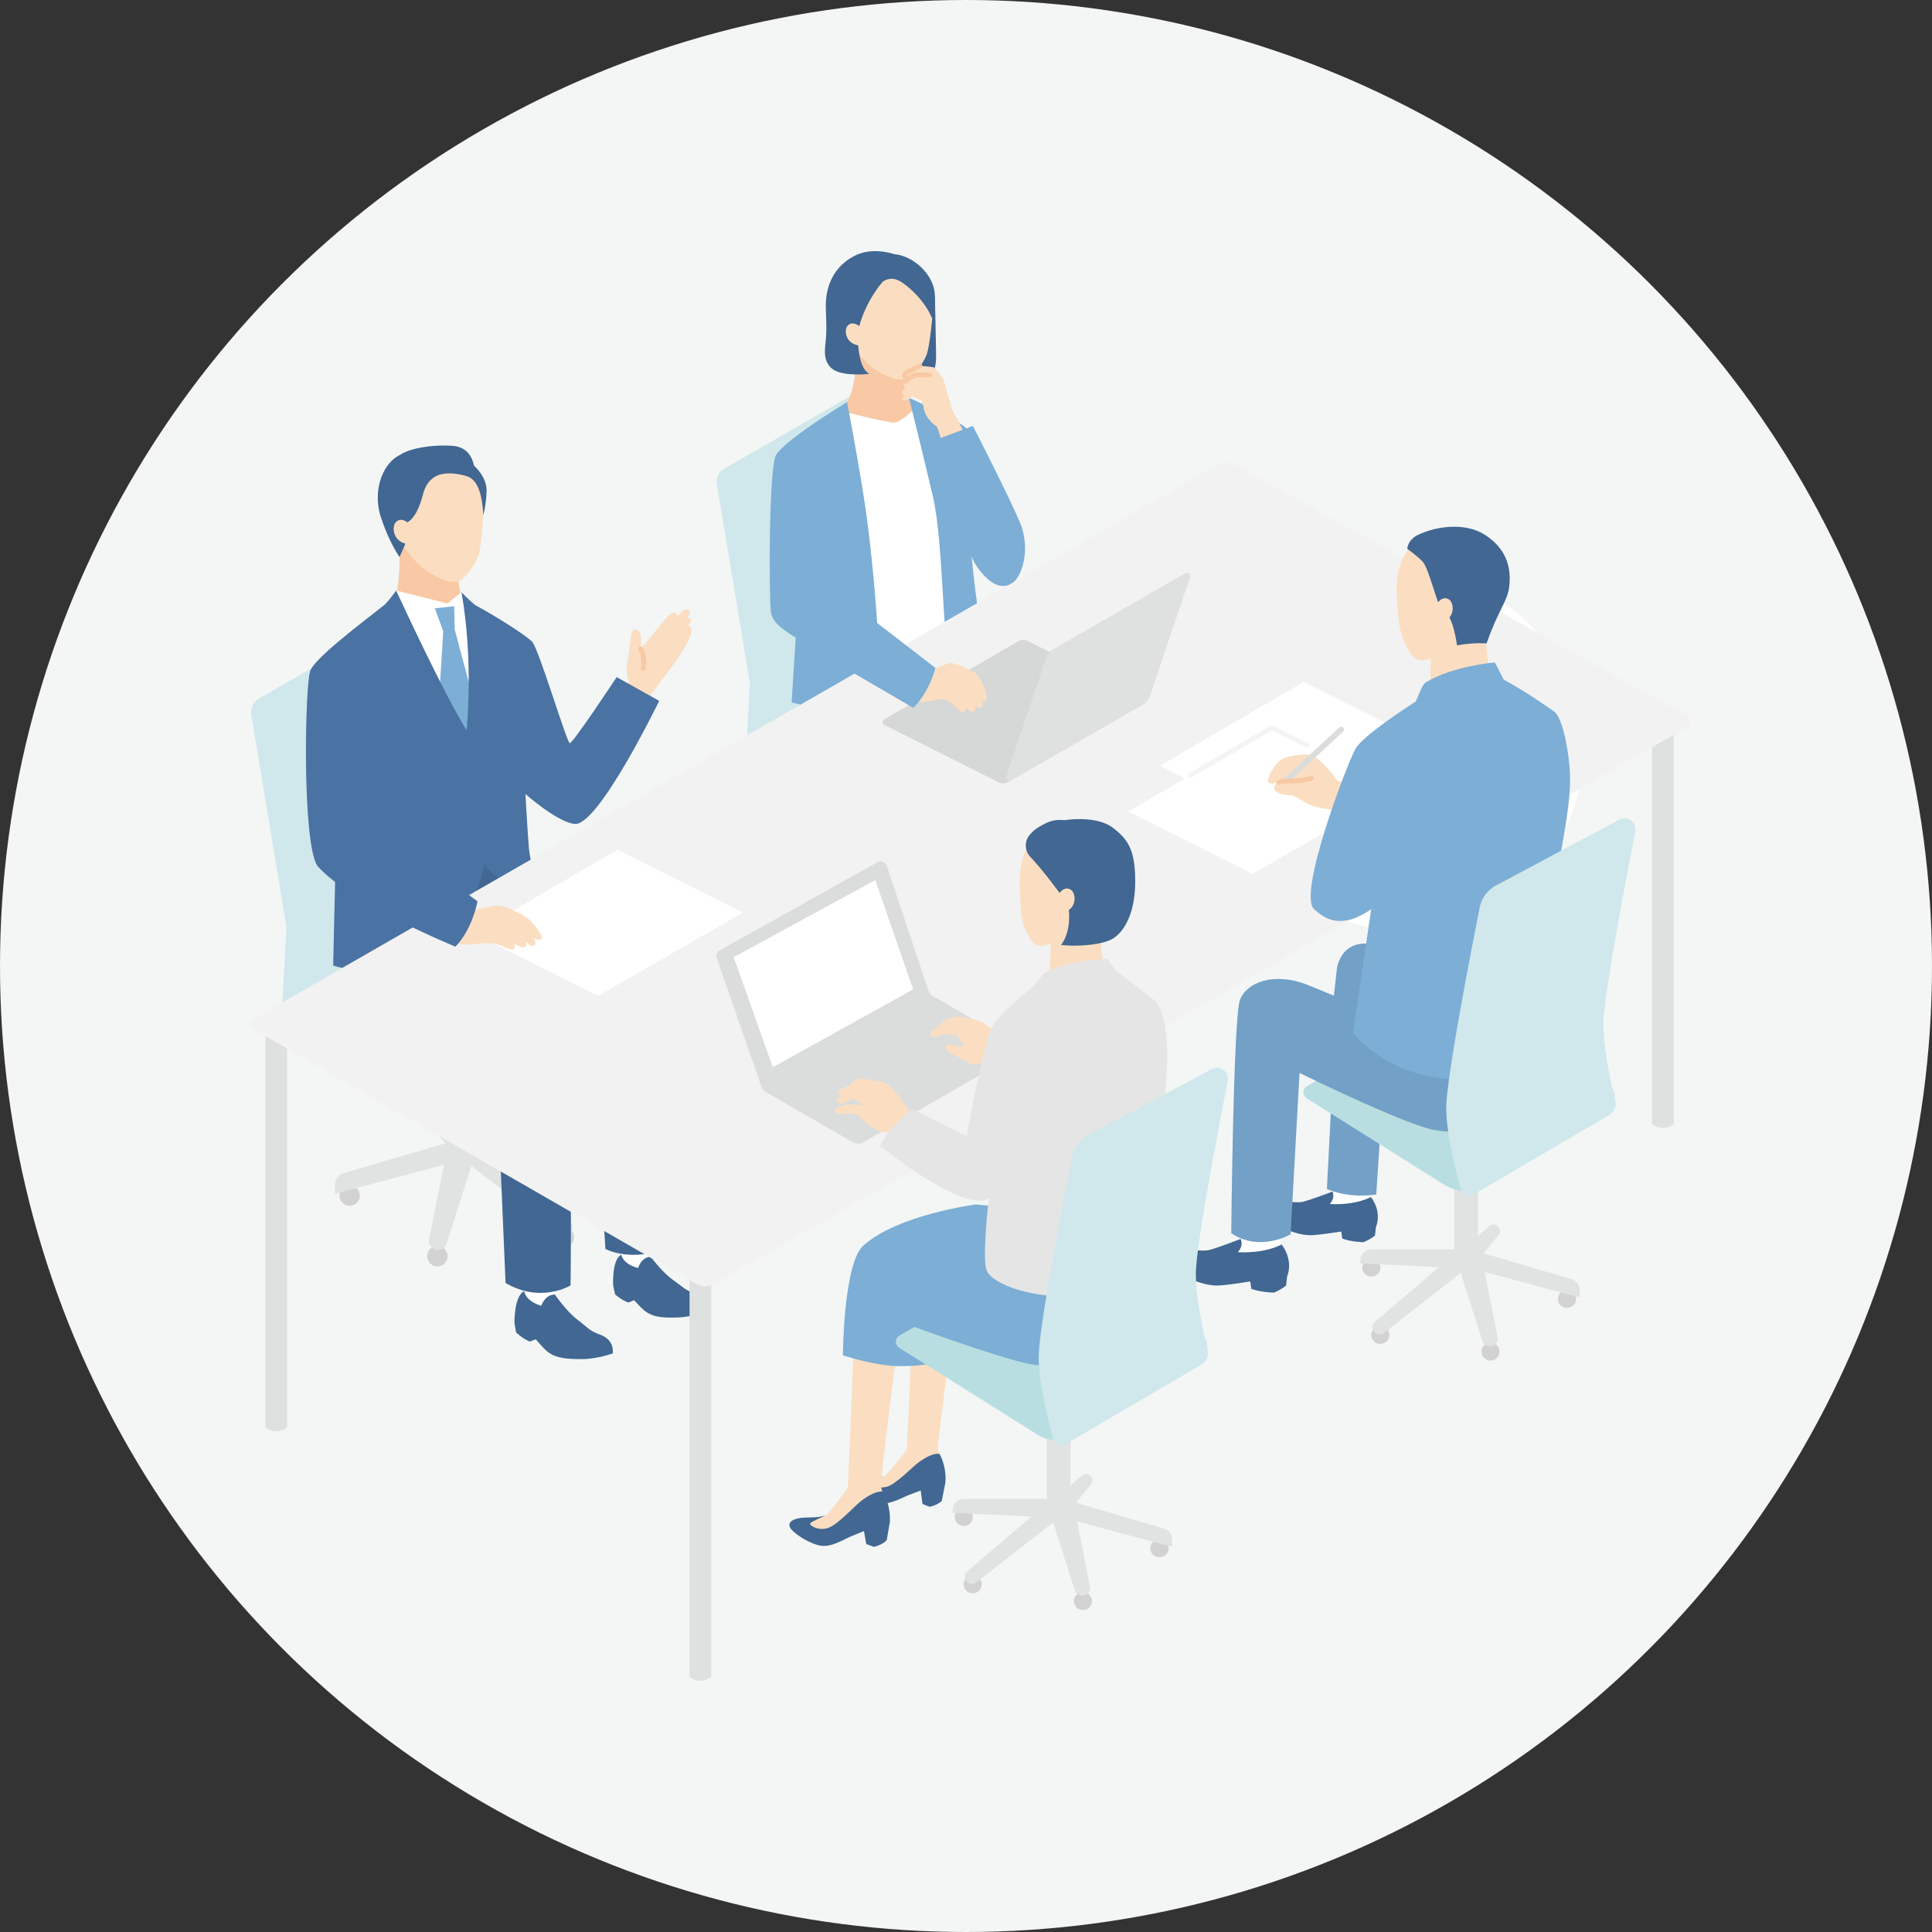 <svg fill="none" xmlns="http://www.w3.org/2000/svg" viewBox="0 0 200 200"><rect x="0" y="0" width="200" height="200" fill="#333333" stroke="none"/><circle cx="100" cy="100" r="100" fill="#F3F6F5"/><path fill-rule="evenodd" clip-rule="evenodd" d="M145.34 96.324c10.219 0 18.504-8.284 18.504-18.504s-8.285-18.504-18.504-18.504c-10.22 0-18.504 8.285-18.504 18.504 0 5.792 2.66 10.961 6.826 14.354l-.279 5.299 4.318-2.794a18.437 18.437 0 0 0 7.639 1.645Z" fill="#fff"/><g clip-path="url(#a)"><path d="M83.767 97.81c.547 0 .99-.442.99-.987a.988.988 0 0 0-.99-.986.988.988 0 0 0-.99.986c0 .545.444.987.99.987ZM104.578 101.835a.988.988 0 1 0 0-1.973.988.988 0 0 0-.99.986.99.99 0 0 0 .99.987ZM105.568 94.331c.547 0 .99-.442.99-.986a.988.988 0 0 0-.99-.987.988.988 0 0 0-.99.987c0 .544.443.986.99.986ZM92.288 103.698c.547 0 .99-.442.99-.987a.988.988 0 0 0-.99-.986.988.988 0 0 0-.99.986c0 .545.443.987.99.987Z" fill="#D2D2D3"/><path d="m96.801 93.345 9.988-.482v-.322a1.24 1.24 0 0 0-1.243-1.237h-9.618l.873 2.039v.002Z" fill="#E1E2E2"/><path d="m96.31 91.82 8.856 7.57a.795.795 0 0 1-1.011 1.227l-8.97-7.01 1.127-1.79-.001.002ZM93.202 91.918l-1.82-2.212a.71.71 0 0 1 1.025-.983l2.926 2.58-2.131.615Z" fill="#E1E2E2"/><path d="m94.561 91.303-11.334 3.321a1.239 1.239 0 0 0-.893 1.188v.839l11.535-3.078.692-2.268v-.002Z" fill="#E1E2E2"/><path d="m93.269 92.078-1.785 8.989a.876.876 0 0 0 1.695.435l2.852-8.944-2.762-.48Z" fill="#E1E2E2"/><path d="M96.31 92.545V80.156h-2.646v12.389s.52.305 1.323.305c.803 0 1.324-.305 1.324-.305Z" fill="#E1E2E2"/><path d="M90.322 39.686 75.002 48.5c-.58.334-.894.993-.784 1.653l3.404 20.563-.382 7.278a.968.968 0 0 0 1.455.883l17.172-10.005-.184-6.704L91.76 40.35a.969.969 0 0 0-1.437-.664l-.002.001Z" fill="#D0E8EC"/><path d="m96.778 67.803 14.196 8.366a1.79 1.79 0 0 1 .007 3.083l-14.816 8.835c-.561.334-1.26.34-1.827.013l-14.516-8.384a1.791 1.791 0 0 1-.005-3.101l15.136-8.82a1.803 1.803 0 0 1 1.825.006v.002Z" fill="#B9DEE1"/><path d="M96.793 31.277s.094 3.887.109 5.416c.01 1.044-.116 1.684-.563 2.33 0 0-2.644-.817-4.497-.817l1.415-6.93h3.536v.001Z" fill="#416792"/><path d="m93.887 45.72-7.341-3.34c2.324.021 2.155-6.95 2.155-6.95l2.641 1.106 2.197.915s-.177 4.896 2.001 4.896l-1.653 3.371v.002Z" fill="#F8C9A4"/><path d="M89.696 37.514c.804.778 2.681 1.932 3.904 1.788.842-.099 2.018-1.705 2.348-2.656.287-.828.543-3.504.584-4.01.041-.507.633-5.252-4.079-6.05-4.845-.82-6.471 2.593-6.643 4.097-.178 1.557-.175 3.893 2.838 5.65 0 0 .487.635 1.05 1.18l-.002.001Z" fill="#FBDEC1"/><path d="M85.98 38.026c-.82-.875-.566-1.867-.47-3.134.077-1.033-.006-2.136-.022-3.05-.045-2.618 1.136-4.435 3.024-5.38 1.886-.945 4.035-.15 4.035-.15 1.93.14 4.03 2.01 4.212 4.034a7.787 7.787 0 0 1-.005 1.578c-.081.719-.254 1.067-.254 1.067-.783-1.926-2.52-3.422-3.37-3.899-.992-.555-1.742.072-1.742.072s-1.885 2.049-2.568 5.121c0 0-.207 3.694 1.176 4.415 0 0-3.026.379-4.016-.676v.002Z" fill="#416792"/><path d="M88.822 35.75c-1.322-.241-1.44-1.6-1.107-1.998.468-.561 1.1-.081 1.1-.081l.432.219-.137 1.922-.288-.064v.002ZM114.896 96.976s-.254 6.824.254 7.61c.509.785 1.684 2.265 2.611 2.862.927.596 2.218 1.015 2.139 2.181-.058.845-2.797 1.006-4 .595-1.312-.449-2.333-1.197-3.411-2.181-1.079-.985-.81-2.886-.487-3.842.321-.958-.572-7.034-.572-7.034l3.466-.191Z" fill="#FBDEC1"/><path d="M111.857 104.722c.2.363.545.94 1.01 1.542.678.877 3.102 1.673 4.009 1.414.252-.072.351-.336.382-.616.171.149.342.282.503.386.927.596 2.218 1.015 2.139 2.181-.058.845-2.797 1.006-4 .595-1.076-.368-1.956-.94-2.835-1.677l-.504.063a.336.336 0 0 1-.37-.251l-.415-1.639c-.135-.677-.052-1.414.08-2l.001.002Z" fill="#416792"/><path d="M107.966 98.554s-.319 7.402.227 8.256c.547.855 1.812 2.469 2.815 3.121 1.003.652 2.4 1.116 2.306 2.381-.066.916-3.04 1.072-4.342.62-1.421-.494-2.524-1.312-3.687-2.386-1.163-1.075-.859-3.136-.505-4.173.355-1.036-.575-7.634-.575-7.634l3.759-.185h.002Z" fill="#FBDEC1"/><path d="M104.621 106.939c.215.396.584 1.023 1.086 1.68.73.956 3.354 1.835 4.34 1.558.274-.077.384-.363.418-.666.186.163.37.307.545.422 1.002.652 2.4 1.116 2.306 2.381-.067.916-3.04 1.072-4.342.62-1.165-.407-2.117-1.032-3.064-1.837l-.548.067a.365.365 0 0 1-.398-.275l-.44-1.779c-.143-.737-.049-1.535.099-2.169l-.002-.002Z" fill="#416792"/><path d="M113.551 76.692c-1.551-2.636-15.245-8.668-15.245-8.668l.127-1.552-15.385 2.968s-.792 5.823.728 7.823c1.322 1.74 5.226 3.168 6.223 3.511l10.48 4.37 2.646 20.178c3.274 1.919 6.313-.047 6.313-.047s-1.475-18.16-2.619-23.031l1.594.764 2.547 19.856c2.964 1.046 5.831-.496 5.831-.496s-1.385-22.521-3.24-25.678v.002Z" fill="#4A72A2"/><path d="M94.852 42.144s-1.58 1.574-2.25 1.605c-.668.03-5.438-1.18-5.438-1.18L86.4 45.72l1.648 23.461s7.215-.056 10.926-2.115l-2.399-23.14-1.725-1.782h.002Z" fill="#fff"/><path d="M89.618 52.77c-.735-4.994-1.93-11.145-1.93-11.145s-6.27 3.777-7.352 5.466c-.76 1.188-.763 15.472-.496 16.47.171.645.68 1.336 2.533 2.449l-.427 6.691s6.519 1.932 8.59 0c1.149-1.07-.184-14.935-.918-19.93ZM102.688 57.475c-.469-2.338-2.322-12.477-2.674-13.12-.352-.644-5.922-3.184-5.922-3.184s1.369 5.469 2.485 10.238c1.116 4.769.985 15.81 1.852 17.772.517 1.168 3.731.374 3.731.374s-1.17-7.464-1.58-11.93l2.11-.15h-.002Z" fill="#7CAED6"/><path d="M98.54 42.346s-.794-2.841-.877-3.105c-.085-.266-1.014-1.224-1.014-1.224s-1.177-.149-1.426-.117c-.137.018-.87.367-1.352.678-.37.239-.244.654.267.594-.121.089-.244.186-.395.31a.548.548 0 0 0-.211.39c-.007.125.034.265.28.154a4.93 4.93 0 0 0-.378.422s-.267.386.188.478c-.126.148-.215.293-.198.397.064.405.708-.007 1.04-.257l.923.358.211.663c.137 1.338 1.405 2.086 1.405 2.086l.707 2.14 2.528-.712-1.695-3.257-.004.002Z" fill="#FBDEC1"/><path d="M93.743 39.735a.25.25 0 0 1-.16-.446c.376-.305.587-.465 1.04-.711a.248.248 0 0 1 .122-.03c.485.005 1.266.008 1.502.01a.253.253 0 0 1 0 .505c-.227 0-.952-.006-1.439-.01a5.185 5.185 0 0 0-.905.626.255.255 0 0 1-.16.058v-.002Z" fill="#F8C9A4"/><path d="M94.036 39.437c-.344 0-.537-.18-.604-.363-.092-.252.025-.529.3-.706.434-.28 1.235-.687 1.457-.717a.255.255 0 0 1 .285.215.25.25 0 0 1-.212.282c-.118.029-.782.336-1.255.642-.084.054-.099.104-.099.113.006.005.062.04.199.023a.254.254 0 0 1 .281.22.253.253 0 0 1-.22.28c-.047.005-.09.009-.132.009v.002Z" fill="#F8C9A4"/><path d="m100.714 44.092-4.397 1.651s3.719 11.279 4.691 12.73c1.108 1.654 2.349 2.585 3.581 2.019 1.231-.566 2.14-3.677 1.004-6.39-1.136-2.713-4.881-10.008-4.881-10.008l.002-.002Z" fill="#7CAED6"/><path d="m67.355 130.098-.09-2.384-3.14.117.191 2.052.024 1.816 2.21.635.805-2.236Z" fill="#fff"/><path d="M64.316 129.883s.123.968 1.744 1.382c0 0 .297-1.116 1.295-1.167 0 0 1.204 1.612 2.266 2.361 1.062.75 1.295 1.109 2.254 1.402.96.293 1.457.906 1.42 1.84 0 0-1.485.614-3.04.679-1.564.065-2.453-.025-3.205-.471-.523-.311-.961-.85-1.408-1.313l-.59.246c-.777-.286-1.383-.855-1.383-.855l-.193-.913s-.162-2.663.84-3.188v-.003Z" fill="#416792"/><path d="M57.435 134.005v-2.5h-3.289l.119 2.155-.049 1.903 2.29.751.929-2.309Z" fill="#fff"/><path d="M54.265 133.66s.088 1.018 1.77 1.514c0 0 .358-1.157 1.402-1.169 0 0 1.197 1.734 2.28 2.56 1.081.827 1.31 1.211 2.304 1.556.993.345 1.49 1.005 1.413 1.982 0 0-1.577.586-3.21.591-1.638.007-2.567-.122-3.335-.62-.534-.345-.972-.927-1.423-1.432l-.627.234c-.803-.331-1.414-.951-1.414-.951l-.166-.963s-.063-2.794 1.006-3.304v.002Z" fill="#416792"/><path d="M37.252 123.768c0 .581-.472 1.051-1.055 1.051-.582 0-1.054-.47-1.054-1.051 0-.58.472-1.051 1.054-1.051.583 0 1.055.471 1.055 1.051ZM59.424 128.057c0 .581-.472 1.051-1.055 1.051-.582 0-1.054-.47-1.054-1.051 0-.58.472-1.051 1.054-1.051.583 0 1.055.471 1.055 1.051ZM60.479 120.061c0 .581-.473 1.052-1.055 1.052a1.054 1.054 0 0 1-1.055-1.052c0-.58.473-1.051 1.055-1.051s1.055.471 1.055 1.051ZM46.331 130.043c0 .58-.472 1.051-1.055 1.051a1.053 1.053 0 0 1-1.054-1.051c0-.581.472-1.051 1.054-1.051.583 0 1.055.47 1.055 1.051Z" fill="#D2D2D3"/><path d="m50.084 120.061 10.64-.512v-.341c0-.728-.593-1.319-1.323-1.319H49.153l.929 2.174.002-.002Z" fill="#E1E2E2"/><path d="m49.56 118.437 9.435 8.068a.845.845 0 0 1-.117 1.369.852.852 0 0 1-.961-.061l-9.557-7.469 1.2-1.909v.002ZM46.25 118.543l-1.938-2.356a.755.755 0 0 1 .396-1.212.772.772 0 0 1 .696.165l3.118 2.749-2.272.654Z" fill="#E1E2E2"/><path d="m47.698 117.887-12.078 3.538c-.562.165-.95.681-.95 1.265v.893l12.29-3.281.738-2.417v.002Z" fill="#E1E2E2"/><path d="m46.32 118.712-1.902 9.577a.934.934 0 0 0 1.807.462l3.038-9.529-2.943-.512v.002Z" fill="#E1E2E2"/><path d="M49.56 119.21v-13.2h-2.82v13.2s.556.325 1.41.325c.855 0 1.41-.325 1.41-.325Z" fill="#E1E2E2"/><path d="m43.18 62.894-16.322 9.388a1.71 1.71 0 0 0-.836 1.761l3.626 21.909-.408 7.755c-.043.816.843 1.353 1.551.94l18.295-10.66-.196-7.141L44.71 63.6a1.032 1.032 0 0 0-1.53-.708v.002Z" fill="#D0E8EC"/><path d="m50.058 92.849 15.125 8.914a1.907 1.907 0 0 1 .01 3.284l-15.786 9.414a1.928 1.928 0 0 1-1.947.014l-15.464-8.932c-1.273-.735-1.275-2.564-.006-3.304l16.126-9.396a1.92 1.92 0 0 1 1.944.006h-.002Z" fill="#B9DEE1"/><path d="M50.25 101.516s7.515 5.156 8.308 7.491c.74 5.263.507 24.049.507 24.049s-3.038 1.919-6.73-.246l-.863-20.335s-11.894-7.218-14.646-10.057c-1.972-2.035-.627-13.928-.627-13.928l16.526-.865.088 3.856s13.955 9.854 15.488 12.945c1.437 2.901.454 24.9.454 24.9s-3.188 1.311-6.08-.027l-1.267-20.292-10.223-7.783-.936.292Z" fill="#416792"/><path d="M70.698 63.255c-.11.095-.318.318-.565.597.018-.194-.122-.324-.122-.324-.226-.21-.545-.124-1.057.473-.314.365-.932 1.11-1.358 1.631-.337.412-.945 1.143-1.284 1.551.03-.293.096-.906.022-1.314-.096-.528-.446-.91-.77-.646-.362.296-.254 1.405-.611 3.2-.266 1.333.17 2.127.17 2.127-.118.318-1.333 1.873-1.333 1.873l2.205 1.38 2.33-3.156s1.011-1.299 1.678-2.237c.603-.848 1.043-1.701 1.275-2.15.363-.701.384-1.273.18-1.375a.345.345 0 0 0-.182-.045c.186-.325.345-.699.183-.823-.132-.099-.264-.075-.385-.004.251-.321.345-.497.345-.607-.002-.224-.334-.487-.718-.154l-.003.003Z" fill="#FBDEC1"/><path d="m66.59 69.434-.032-.001a.252.252 0 0 1-.219-.283c.163-1.263-.225-1.81-.229-1.816a.253.253 0 0 1 .404-.306c.022.027.52.696.329 2.185a.251.251 0 0 1-.251.22l-.002.001ZM47.882 67.39l-8.805-3.497c2.777-.002 2.24-7.426 2.24-7.426l3.434 1.121 2.633.956s-.164 5.243 2.44 5.22L47.88 67.39h.002Z" fill="#F8C9A4"/><path d="M43.349 58.43c.822.798 2.728 1.963 3.945 1.781.839-.125 1.971-1.838 2.274-2.844.265-.877.45-3.689.478-4.22.029-.533.496-5.528-4.23-6.248-4.86-.74-5.987 2.923-6.06 4.51-.068 1.497.352 3.232 2.514 5.812 0 0 .504.655 1.079 1.212v-.002Z" fill="#FBDEC1"/><path d="m39.975 62.912 1.026-1.782 5.316 1.34 1.452-1.163 1.168 1.573 1.313 15.016-7.256.447-3.019-15.431Z" fill="#fff"/><path d="m45.019 62.978 1.996-.222.054 2.395 2.405 9.045-1.006 4.224-3.179-3.423.595-9.641-.865-2.378Z" fill="#7CAED6"/><path d="M41.437 47.077c1.071-.72 3.516-1.075 5.439-.92 1.505.12 2.017 1.207 2.187 2.035.788.748 1.332 1.688 1.305 2.654a11.7 11.7 0 0 1-.335 2.482c-.123-2.049-.52-3.632-1.68-4.02 0 0-1.434-.496-2.631-.217 0 0-1.43.153-1.924 2.046-.478 1.833-1.053 2.602-1.65 2.96l-.18 2.186-.607 1.379s-1.038-1.427-1.922-4.09c-.894-2.692.116-5.604 1.998-6.495Z" fill="#416792"/><path d="M41.968 56.283c-1.385-.38-1.38-1.84-.989-2.231.552-.553 1.18.018 1.18.018l.44.275-.33 2.035-.301-.097Z" fill="#FBDEC1"/><path d="M56.242 93.2s-1.295-3.294-1.483-5.341c-.12-1.315-.368-5.662-.368-5.662s3.282 2.911 5.098 3.098c2.447.253 8.75-12.741 8.75-12.741l-4.399-2.46s-4.557 6.892-4.86 6.84c-.304-.052-3.198-9.733-3.878-10.48-.68-.748-4.39-3.021-5.915-3.815-.743-.611-1.415-1.332-1.415-1.332 1.284 7.204.53 14.28.53 14.28-2.335-3.686-7.296-14.458-7.296-14.458s-.557.832-1.199 1.483c-2.955 2.31-7.233 5.568-7.687 6.831-.568 1.573-.851 17.812.738 20.195l1.862.386c-.097 3.745-.227 9.922-.227 9.922s6.048 2.234 11.481-2.426c3.197-2.742 4.175-8.035 4.175-8.035s1.428 2.278 6.098 3.714h-.005Z" fill="#4A72A2"/><path d="M173.273 74.435v41.92s-.444.406-1.125.406c-.682 0-1.126-.406-1.126-.406v-41.92h2.251ZM29.72 105.841v41.92s-.444.406-1.125.406a1.788 1.788 0 0 1-1.125-.406v-41.92h2.25ZM73.632 131.674v41.92s-.444.406-1.126.406a1.788 1.788 0 0 1-1.125-.406v-41.92h2.25Z" fill="#DFE0E0"/><path d="M73.839 132.943a1.73 1.73 0 0 1-1.717 0l-45.776-26.336a.685.685 0 0 1 0-1.188l99.737-57.306a1.722 1.722 0 0 1 1.693-.012l46.871 25.987a.684.684 0 0 1 .007 1.193L73.839 132.945v-.002Z" fill="#F2F2F2"/><path d="m103.379 80.983-11.815-5.926a.342.342 0 0 1-.02-.602l13.854-8.077c.302-.176.673-.187.985-.03l11.903 5.981a.341.341 0 0 1 .016.602l-13.944 8.023a1.039 1.039 0 0 1-.979.029Z" fill="#D6D7D7"/><path d="m123.189 59.755-4.128 12.247c-.133.395-.407.73-.77.938l-13.628 7.84a.343.343 0 0 1-.498-.407l4.124-12.243c.133-.395.407-.73.77-.938l13.632-7.843a.343.343 0 0 1 .498.406Z" fill="#DFE0E0"/><path d="M101.878 72.56c.251.033.318-.179.262-.572-.058-.394-.66-1.96-1.075-2.25-.415-.29-1.84-1.024-2.654-1.11-.237-.025-3.02 1.137-3.02 1.137L93.574 68.5l-1.722 2.095s2.36 2.099 2.69 2.113c1.161.047 2.714-.365 3.067-.318.27.036.593.156.893.397.35.28.647.733.93.864.462.213.59-.165.617-.407l.022.027c.348.436.591.47.75.359.115-.083.166-.38.178-.579.2.209.4.293.59.182.198-.115.142-.553.079-.823.079.088.152.145.211.153l-.002-.002Z" fill="#FBDEC1"/><path d="M94.557 73.281s-11.652-6.73-12.182-7.271l4.578-4.485 9.875 7.615s-.482 2.266-2.27 4.143v-.002Z" fill="#7CAED6"/><path d="m61.93 103.089-12.878-6.458 14.884-8.677 12.972 6.519-14.977 8.616Z" fill="#fff"/><path d="M54.797 95.21c-.402-.417-2.155-1.283-2.946-1.432-.792-.15-2.882.513-3.677.68-.492.105-1.42.044-2.056-.017l-.281 2.618c.465.169.963.43 1.343.542.64.187 1.035.245 2.261.094.839-.103 1.275-.056 1.663-.015.812.086 1.358.617 1.884.606.451-.01.305-.48.242-.642.153.096.28.18.348.228.28.202.606.249.75.17.242-.13.186-.394.105-.585.155.151.288.279.368.342.283.22.614.196.629-.227.005-.134-.069-.301-.179-.478.296.18.623.28.79.09.298-.34-.84-1.558-1.24-1.974h-.004Z" fill="#FBDEC1"/><path d="m38.981 85.71 10.45 7.593s-.489 2.82-2.278 4.695c0 0-10.67-4.312-14.3-8.362l6.128-3.928v.002Z" fill="#4A72A2"/><path d="m129.666 90.468-12.877-6.458 14.884-8.677 12.97 6.52-14.977 8.615Z" fill="#fff"/><path d="m132.947 85.73-12.876-6.458 14.883-8.677 12.971 6.519-14.978 8.616Z" fill="#fff"/><path d="M123.208 80.52a.252.252 0 0 1-.128-.469l8.465-4.933a.25.25 0 0 1 .241-.007l3.619 1.818a.25.25 0 0 1 .112.338.252.252 0 0 1-.339.111l-3.496-1.757-8.345 4.866a.255.255 0 0 1-.129.034Z" fill="#F4F4F4"/><path d="M141.912 123.914c-.394-1.01-.197-4.977-.197-4.977l-3.761.325-.008 4.089-.921 1.043.382.946 4.398-.395.105-1.031h.002Z" fill="#fff"/><path d="M141.911 123.914s-1.473.871-4.252.726c0 0 .276-.29.348-.663.065-.335-.061-.626-.061-.626s-2.147.816-3.009 1.043c-.799.208-2.193-.148-2.995-.099-1.497.09-1.149 1.739-1.149 1.739s2.894 1.946 5.036 1.831c.79-.043 2.052-.228 3.019-.376l.104.73c1.01.361 2.202.372 2.202.372.907-.399 1.183-.695 1.183-.695.004-.092.063-.579.097-.858.662-1.724-.523-3.122-.523-3.122v-.002Z" fill="#416792"/><path d="M132.663 128.826c-.426-1.072-.242-5.295-.242-5.295l-4.001.37.02 4.354-1.048 1.25.568.707 4.705-.482v-.904h-.002Z" fill="#fff"/><path d="M161.276 134.461c0 .507.411.916.92.916a.917.917 0 1 0 0-1.832.917.917 0 0 0-.92.916ZM141.953 138.2c0 .507.411.917.92.917a.917.917 0 1 0 0-1.833c-.509 0-.92.41-.92.916ZM141.953 132.147a.917.917 0 1 0 0-1.833c-.508 0-.92.41-.92.916 0 .507.412.917.92.917ZM153.364 139.929c0 .506.411.916.919.916a.917.917 0 1 0 0-1.833.917.917 0 0 0-.919.917Z" fill="#D2D2D3"/><path d="m150.093 131.23-9.274-.447v-.298c0-.635.516-1.15 1.154-1.15h8.931l-.81 1.894-.001.001Z" fill="#E1E2E2"/><path d="m150.549 129.815-8.223 7.03a.737.737 0 0 0 .103 1.194.745.745 0 0 0 .838-.053l8.329-6.509-1.045-1.662h-.002ZM153.436 129.908l1.69-2.054a.66.66 0 0 0-.347-1.058.669.669 0 0 0-.606.144l-2.717 2.397 1.98.571Z" fill="#E1E2E2"/><path d="m152.172 129.337 10.525 3.083c.491.144.828.593.828 1.103v.778l-10.711-2.859-.642-2.105Z" fill="#E1E2E2"/><path d="m153.373 130.055 1.657 8.348a.811.811 0 0 1-.707.963.812.812 0 0 1-.867-.56l-2.649-8.305 2.566-.446Z" fill="#E1E2E2"/><path d="M150.549 130.488v-11.503h2.457v11.503s-.485.284-1.229.284c-.745 0-1.23-.284-1.23-.284h.002Z" fill="#E1E2E2"/><path d="m143.275 111.327-.806 12.328s-2.682.483-5.109-.575l.72-13.997 5.193 2.246.002-.002Z" fill="#72A0C6"/><path d="m166.08 111.81-14.494-8.748-16.285 9.368a.741.741 0 0 0-.025 1.271l14.261 8.962a4.021 4.021 0 0 0 4.146.081l12.356-7.108c1.469-.845 1.491-2.95.039-3.826h.002Z" fill="#B9DEE1"/><path d="m160.497 101.556-9.642.101s-4.881-3.156-8.511-3.878c-3.693-.737-3.963 2.62-3.963 2.62l-.298 2.674c-.901-.374-1.806-.746-2.629-1.079-3.586-1.444-6.392-.294-7.088 1.495-.696 1.79-.907 24.169-.907 24.169 2.945 2.007 6.142.117 6.142.117l.925-16.699c2.048.999 11.235 5.428 14.025 5.916 5.516.967 11.438-2.454 12.608-5.221 1.172-2.769-.664-10.217-.664-10.217l.002.002Z" fill="#72A0C6"/><path d="M132.663 128.826s-1.563.938-4.521.8c0 0 .292-.309.366-.708a1.254 1.254 0 0 0-.068-.665s-2.279.882-3.197 1.129c-.85.228-2.335-.144-3.19-.087-1.592.106-1.21 1.86-1.21 1.86s3.092 2.054 5.372 1.915c.84-.05 2.183-.255 3.209-.418l.118.774c1.078.379 2.346.383 2.346.383.962-.431 1.255-.748 1.255-.748.003-.097.063-.616.097-.912.692-1.84-.577-3.321-.577-3.321v-.002Z" fill="#416792"/><path d="M138.471 80.853s-1.798-2.558-2.894-2.711c-.514-.072-2.094-.013-2.894.469-.72.433-1.672 2.093-1.381 2.375.286.277.688.12 1.033-.122l.045.131c-.326.126-.494.327-.473.575.038.453.72.735 1.533.735s1.533.923 2.781 1.225c1.248.302 2.402.358 2.402.358l1.437.377.472-3.101-2.061-.31ZM153.769 65.591s.13 3.666.94 5.56l-4.277 1.584-2.355-1.622s.023-3.177.045-5.492l2.622-1.685 3.022 1.655h.003Z" fill="#FBDEC1"/><path d="M149.766 67.21c-.524.634-2.126 1.308-2.934 1.105-.842-.21-1.698-2.165-1.931-3.356-.171-.88-.346-3.598-.328-4.117.018-.52-.025-5.408 4.856-5.667 5.017-.266 6.25 2.833 6.201 4.964-.038 1.628-1.148 3.916-4.84 5.024 0 0-.513 1.429-1.024 2.045v.002Z" fill="#FBDEC1"/><path d="M149.283 63.138c-.382-.084-1.342-4.213-1.969-4.95-.429-.503-1.639-1.38-1.639-1.38.086-.724.617-1.195 1.075-1.417 2.068-1.003 4.991-1.265 6.906-.065 1.612 1.011 2.897 2.648 2.584 5.358-.188 1.617-1.093 2.332-2.35 5.924 0 0-1.257-.124-3.06.196 0 0-.431-3.42-1.547-3.668v.002Z" fill="#416792"/><path d="M149.476 64.342c1.239-.593.986-1.964.55-2.267-.613-.428-1.107.217-1.107.217l-.368.332.656 1.86.267-.142h.002Z" fill="#FBDEC1"/><path d="M160.776 93.61c-.099-2 2.011-9.661 1.737-13.724-.211-3.13-.923-5.654-1.567-6.173-.521-.42-3.794-2.615-5.267-3.34l-.934-1.8s-4.314.348-7.143 2.063c-.364.221-.712 1.255-1.031 1.972-.927.616-5.491 3.54-6.256 4.92-.916 1.652-5.999 15.015-4.28 16.591 1.118 1.026 2.804 2.147 5.914 0l-1.897 12.817s4.261 5.536 12.709 4.738c3.525-.333 9.775-4.095 9.775-4.095s-1.662-11.97-1.761-13.97l.001.002Z" fill="#7CAED6"/><path d="M133.3 80.952a.297.297 0 0 1-.204-.514l5.534-5.126a.297.297 0 0 1 .406.434l-5.534 5.127a.302.302 0 0 1-.202.079Z" fill="#DBDCDC"/><path d="M152.581 123.63a.923.923 0 0 1-1.356-.545c-.523-1.877-1.482-5.663-1.511-8.283-.034-2.979 2.564-16.322 3.47-20.875a3.287 3.287 0 0 1 1.682-2.262l12.752-6.812c.858-.458 1.865.282 1.677 1.234-1.022 5.182-3.336 17.237-3.305 20.049.029 2.638.802 6.116 1.213 7.795a1.373 1.373 0 0 1-.643 1.516l-13.981 8.187.002-.004Z" fill="#D0E8EC"/><path d="M132.378 81.241a.253.253 0 0 1-.236-.162.25.25 0 0 1 .144-.325c.312-.12.721-.172 1.219-.154 1.008.04 2.185-.284 2.196-.288a.255.255 0 0 1 .312.176.251.251 0 0 1-.177.311c-.05.015-1.264.342-2.349.306-.422-.015-.774.027-1.019.12a.277.277 0 0 1-.09.018v-.002Z" fill="#F8C9A4"/><path d="M98.625 137.363s-1.541 11.744-1.525 12.515c.018.893.844 1.859.117 2.878-.862 1.21-2.207.491-3.985 1.731-1.298.905-2.387.991-3.235.584-.847-.408-1.518-1.199-1.255-1.591.263-.391.626-.501 1.605-.447.979.054 1.284-.288 1.518-.528.236-.241 1.75-2.056 2.002-2.509 0 0 .546-10.206.452-12.54l4.308-.093h-.002Z" fill="#FBDEC1"/><path d="M97.868 153.457c.128-1.773-.62-2.961-.62-2.961-.658-.063-1.432.374-2.081.828-.65.455-2.398 2.329-3.377 2.588-.98.258-1.78-.338-1.69-.502.09-.165 1.287-.535 1.287-.535-.901.018-1.192-.076-1.967-.041-.775.034-1.547.309-1.285.905.26.597 1.994 1.741 3.03 1.881 1.037.142 2.258-.612 2.925-.864.292-.109.781-.295 1.223-.46l.18 1.394.745.293c.927-.21 1.257-.63 1.257-.63l.359-1.821.009-.005c0-.02 0-.036.003-.056l.004-.014h-.002Z" fill="#416792"/><path d="M93.205 136.876s-2.043 16.055-2.005 16.872c.045.949.95 1.953.207 3.056-.881 1.31-2.331.584-4.186 1.954-1.355.999-2.509 1.123-3.423.713-.914-.41-1.65-1.231-1.38-1.655.27-.422.592-.485 1.627-.6 1.019-.113 1.423-.264 1.666-.527.244-.262 1.8-2.235 2.056-2.724 0 0 .701-14.683.593-17.508l4.847.419h-.002Z" fill="#FBDEC1"/><path d="M92.12 157.53c.084-1.89-.745-3.13-.745-3.13-.702-.048-1.511.439-2.188.942-.676.501-2.48 2.544-3.514 2.848-1.033.303-1.903-.307-1.81-.485.091-.178 1.58-.809 1.58-.809-1.004.244-1.496.156-2.32.216-.822.059-1.635.373-1.341.999.294.625 2.17 1.793 3.276 1.913 1.107.121 2.382-.715 3.083-1l1.293-.529.242 1.348.8.289c.98-.25 1.319-.706 1.319-.706l.315-1.815.01-.005v-.076Z" fill="#416792"/><path d="M101.96 139.28c-3.248 1.754-6.57 2.205-9.067 2.138-2.497-.066-5.637-1.121-5.637-1.121s.054-9.51 2.12-11.358c3.607-3.23 11.659-4.254 11.659-4.254l.925 14.593v.002Z" fill="#7CAED6"/><path d="M119.083 160.281c0 .507.411.917.919.917a.918.918 0 1 0 0-1.833.917.917 0 0 0-.919.916ZM99.76 164.019c0 .506.411.916.919.916a.917.917 0 1 0 0-1.833c-.508 0-.92.41-.92.917ZM98.838 157.051c0 .506.412.916.92.916a.917.917 0 1 0 0-1.833c-.508 0-.92.41-.92.917ZM111.17 165.749c0 .507.412.916.92.916a.917.917 0 1 0 0-1.832.917.917 0 0 0-.92.916Z" fill="#D2D2D3"/><path d="m107.899 157.051-9.273-.448v-.298c0-.634.515-1.15 1.153-1.15h8.932l-.81 1.894-.002.002Z" fill="#E1E2E2"/><path d="m108.355 155.635-8.222 7.031a.736.736 0 0 0 .103 1.193.746.746 0 0 0 .838-.052l8.329-6.51-1.046-1.662h-.002ZM111.243 155.726l1.689-2.053a.66.66 0 0 0-.346-1.059.67.67 0 0 0-.606.144l-2.717 2.395 1.98.572v.001Z" fill="#E1E2E2"/><path d="m109.979 155.157 10.525 3.083c.49.144.827.593.827 1.103v.778l-10.711-2.858-.641-2.106Z" fill="#E1E2E2"/><path d="m111.179 155.874 1.657 8.348a.815.815 0 0 1-1.574.402l-2.649-8.305 2.566-.445Z" fill="#E1E2E2"/><path d="M108.355 156.309v-11.504h2.458v11.504s-.485.283-1.23.283c-.744 0-1.229-.283-1.229-.283h.001Z" fill="#E1E2E2"/><path d="m91.81 89.645 4.3 12.906c.08.239.243.441.463.566l8.766 5.046a.513.513 0 0 1 0 .889l-15.993 9.207c-.319.183-.712.183-1.031 0l-9.03-5.203a1.028 1.028 0 0 1-.459-.554l-4.625-13.309a.684.684 0 0 1 .314-.82l16.306-9.11a.688.688 0 0 1 .988.38v.002Z" fill="#DBDCDC"/><path d="m90.609 91.104 3.918 11.314-14.528 8.057-4.047-11.39 14.657-7.981Z" fill="#fff"/><path d="m123.887 137.631-14.494-8.749-16.285 9.369a.74.74 0 0 0-.025 1.27l14.261 8.962a4.021 4.021 0 0 0 4.146.081l12.355-7.108c1.47-.844 1.491-2.95.04-3.825h.002Z" fill="#B9DEE1"/><path d="M113.974 95.7s-.084 3.675.534 5.59l-3.897 1.486-2.008-1.68s.194-3.182.34-5.496l5.031.102V95.7ZM97.176 106.274c.159-.195.333-.409.407-.494.15-.17 1.178-.564 1.53-.557.351.007 2.048.349 2.398.493.35.143 2.91 2.201 2.91 2.201l3.235 1.319-1.379 2.441s-2.853-1.577-3.17-1.662c-.318-.084-1.407.108-2.123.139-.716.03-1.244-.448-1.857-.755-.673-.336-1.239-.695-1.239-.949 0-.319.263-.407.79-.267.516.136 1.114.167 1.114.167s-.55-1.015-.732-1.125c-.182-.11-1.313-.216-1.513-.138-.2.077-1.089.501-1.235.106-.14-.383.622-.751.866-.917l-.002-.002ZM87.5 114.357c.287-.089 1.875.068 1.875.068s-.948-.726-1.051-.722c-.101.003-.49.242-.684.339-.194.097-.775.388-.957.013-.182-.376.317-.568.317-.568l.082-.049c-.493-.082-.43-.519.075-.738.269-.117.556-.253.853-.376.135-.589 1.336-.647 1.336-.647s1.31.184 2.139.34c.777.146 2.9 3.339 2.9 3.339l2.946 1.205-1.677 2.451-3.45-1.739s-.084.007-.995-.139c-.91-.145-2.38-1.681-2.38-1.681-.128-.049-1.22-.3-1.71-.182-.492.121-.732-.212-.723-.372.01-.16.815-.456 1.102-.544l.002.002Z" fill="#FBDEC1"/><path d="M110.574 96.633c-.554.616-2.292 1.488-3.095 1.25-.835-.246-1.561-1.88-1.743-3.083-.136-.89-.197-3.624-.159-4.144.04-.519.2-5.428 5.108-5.485 5.046-.06 6.232 3.126 6.093 5.26-.104 1.632-1.393 3.859-5.142 4.818 0 0-.525.785-1.061 1.384h-.001Z" fill="#FBDEC1"/><path d="M109.827 97.817s.865-.888.856-3.004c-.003-1.075-.476-1.66-.476-1.66-1.702-2.358-2.868-3.724-3.557-4.462a1.7 1.7 0 0 1-.103-2.201c.242-.313.57-.627 1.011-.886.913-.534 1.517-.818 2.633-.697 0 0 3.291-.566 5.078.83 1.525 1.193 2.247 2.289 2.247 5.49 0 3.196-1.064 5.115-2.231 5.885-1.165.771-4.023.888-5.456.703l-.002.002Z" fill="#416792"/><path d="M94.653 137.363s8.94 3.277 11.966 3.84c5.907 1.099 11.337-2.221 12.465-4.889 1.129-2.669.395-9.741.395-9.741s-14.528-1.516-18.445-1.888l-6.098 6.102-.283 6.574v.002Z" fill="#7CAED6"/><path d="M110.328 94.405c1.244-.595.99-1.973.554-2.277-.617-.43-1.111.218-1.111.218l-.37.334.659 1.867.268-.142Z" fill="#FBDEC1"/><path d="M120.159 121.865c.053-2.008.359-6.529.657-11.593.193-3.284-.525-5.981-1.129-6.549-.61-.575-4.277-3.312-4.277-3.312l-.713-1.139s-3.792.018-6.377 1.33c-.466.235-1.039 1.254-1.427 1.578 0 0-3.673 2.921-4.244 4.184-.646 1.429-1.919 7.554-2.57 11.23l-5.64-2.785s-2.233 1.621-3.33 3.808c0 0 8.005 6.535 10.881 5.568.125-.041.246-.092.366-.14-.277 2.62-.607 6.544-.216 7.477.6 1.43 4.804 3.007 9.714 2.628s9.957-3.813 9.957-3.813-1.704-6.456-1.652-8.466v-.006Z" fill="#E5E5E6"/><path d="M110.388 149.45a.922.922 0 0 1-1.356-.544c-.523-1.878-1.482-5.664-1.511-8.284-.034-2.979 2.564-16.322 3.469-20.875a3.29 3.29 0 0 1 1.683-2.262l12.752-6.812c.858-.458 1.864.282 1.677 1.234-1.023 5.182-3.336 17.237-3.306 20.049.029 2.638.803 6.117 1.214 7.795a1.372 1.372 0 0 1-.644 1.516l-13.98 8.187.002-.004Z" fill="#D0E8EC"/></g><defs><clipPath id="a"><path fill="#fff" d="M26 26h149v148H26z"/></clipPath></defs></svg>